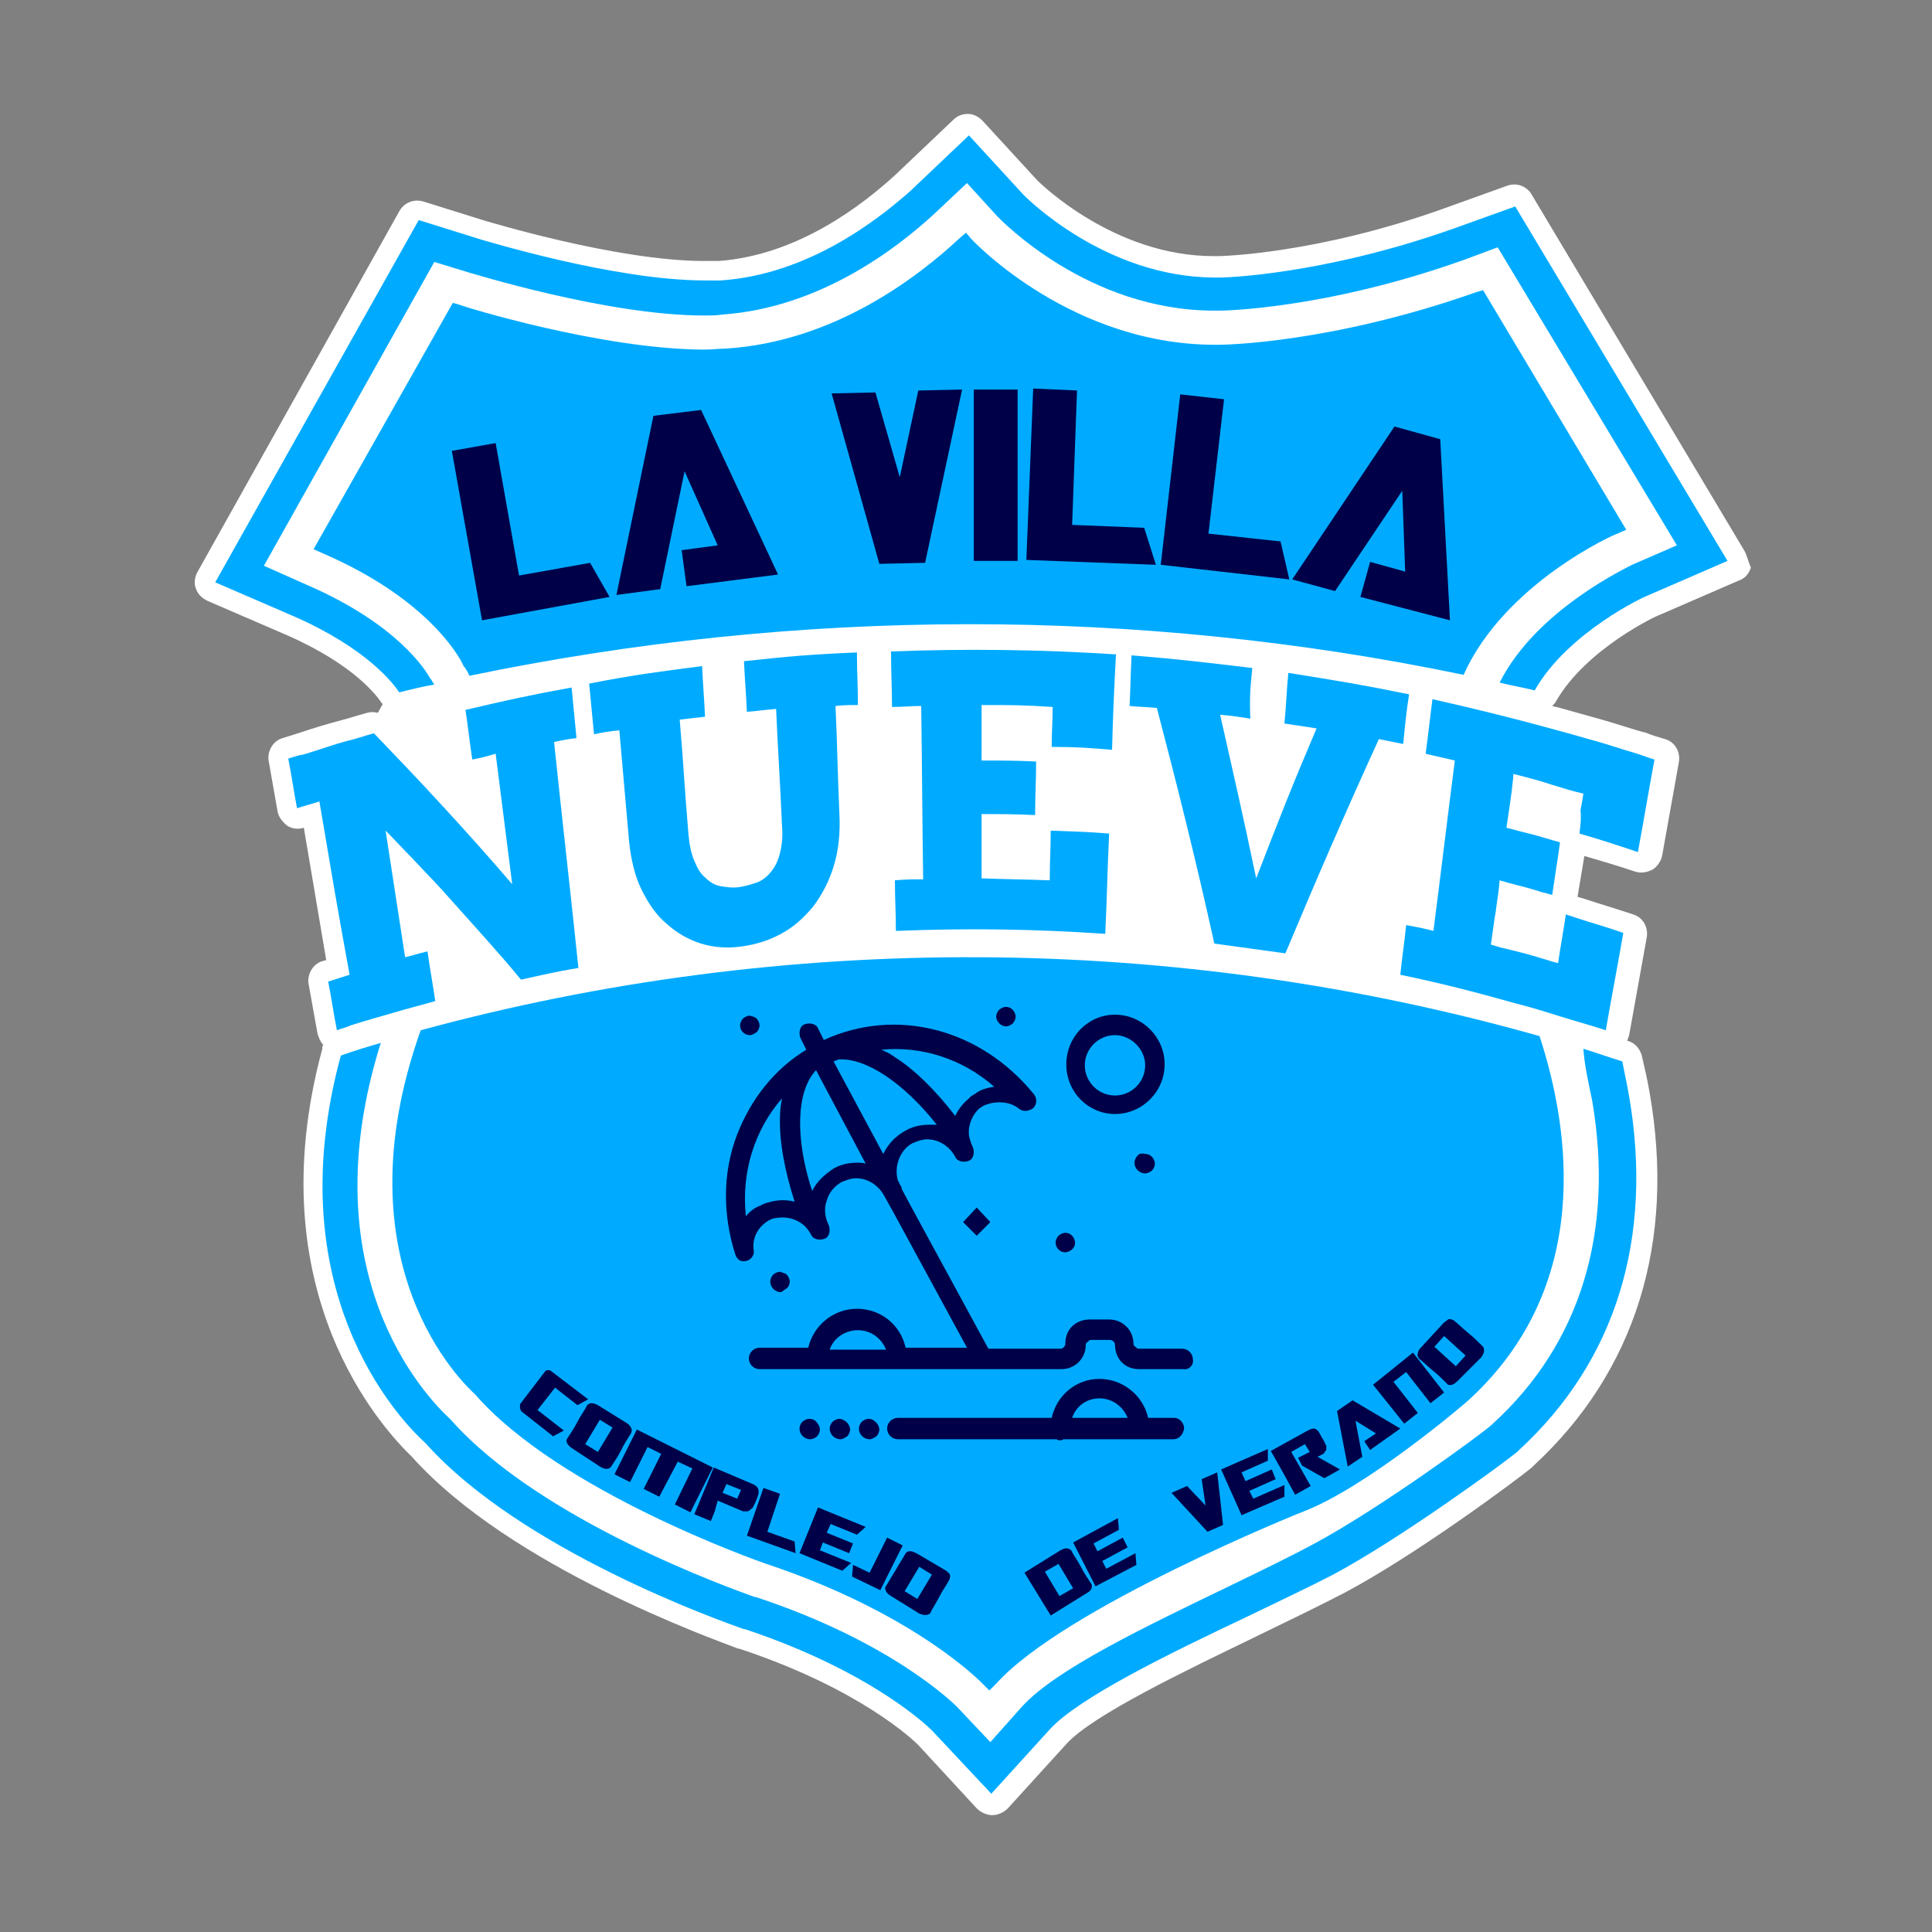 <svg xmlns="http://www.w3.org/2000/svg" xmlns:xlink="http://www.w3.org/1999/xlink" id="Capa_1" x="0px" y="0px" viewBox="0 0 198.4 198.4" style="enable-background:new 0 0 198.4 198.4;" xml:space="preserve"><rect x="0" y="0" width="198.4" height="198.4" fill="#808080" stroke="none"/><style type="text/css">	.st0{fill:#FFFFFF;}	.st1{fill:#00ABFF;}	.st2{fill:#000049;}</style><g>	<g>		<path class="st0" d="M179.1,56.5L157.3,20c-0.5-0.9-1.6-1.3-2.6-0.9l-6.4,2.3c-13.1,4.7-23,4.9-23.1,4.9l-0.2,0   c-0.1,0-0.3,0-0.4,0c-10.2,0-17.8-7.5-18.1-7.8l-5.6-6.1c-0.4-0.4-0.9-0.7-1.5-0.7c-0.6,0-1.1,0.2-1.5,0.6l-6,5.7   c-3.3,3-9.9,8.2-18.1,8.8c-0.4,0-0.9,0-1.5,0c-9,0-22.3-4.1-22.4-4.1l-6.4-2c-1-0.3-2,0.1-2.5,1L20.3,58.7   c-0.3,0.5-0.4,1.2-0.2,1.7c0.2,0.6,0.6,1,1.2,1.3l8.1,3.5c7.1,3.1,9.4,6.4,9.8,7c0,0,0.1,0.1,0.1,0.1l-0.5,0.9   c-0.4-0.1-0.7-0.1-1.1,0c-1.1,0.3-2,0.6-2.8,0.8c-1.5,0.4-2.8,0.8-4.6,1.4l-1.3,0.4c-1,0.3-1.6,1.4-1.4,2.4l0.9,5.1   c0.1,0.6,0.5,1.1,1,1.5c0.5,0.3,1.1,0.4,1.7,0.2l2.3,13.6c-0.1,0-0.3,0.1-0.4,0.1c-1,0.3-1.6,1.4-1.4,2.4l0.9,5   c0.1,0.4,0.3,0.9,0.6,1.2c-0.1,0.1-0.1,0.2-0.1,0.4c-6.8,25.1,6.3,39.1,9.2,41.9c10.2,11.4,31.2,18.8,33.5,19.7l0.1,0   c12.4,4.1,17.9,9.4,18.4,9.9l6,6.5c0.4,0.4,1,0.7,1.6,0.7c0,0,0,0,0,0c0.6,0,1.2-0.3,1.6-0.7l6-6.6c2.7-3,12.4-7.6,19.4-11   l0.2-0.1c3.3-1.6,6.4-3.1,8.9-4.4c7.4-3.9,18-11.8,19.3-12.9l0.2-0.2c10.4-9.6,14.6-22.9,11.9-38.3c-0.2-1.2-0.5-2.5-0.8-3.8   c-0.2-0.7-0.7-1.3-1.4-1.5c0,0-0.1,0-0.1,0c0-0.1,0.1-0.2,0.1-0.3c0-0.1,0.1-0.2,0.1-0.3l1.8-10c0.2-1.1-0.4-2.1-1.4-2.4   c-2.1-0.7-3.2-1-5-1.6l-0.7-0.2l0.7-4.2c2,0.6,3.1,0.9,5.2,1.6c0.6,0.2,1.2,0.1,1.8-0.2c0.5-0.3,0.9-0.9,1-1.5l1.7-9.5   c0.2-1.1-0.4-2.1-1.4-2.4c-0.7-0.2-1.4-0.4-2.1-0.7l-0.1,0c-1.4-0.4-2.9-0.9-4.3-1.3c-1.4-0.4-2.9-0.8-4.3-1.2   c-0.3-0.1-0.5-0.1-0.8-0.2c0.2-0.2,0.3-0.3,0.4-0.5c3.1-5.4,10.4-8.8,10.5-8.8l8.3-3.6c0.6-0.2,1-0.7,1.2-1.3   C179.5,57.6,179.4,57,179.1,56.5z"></path>	</g>	<g>		<g>			<path class="st1" d="M44.4,70l-0.1-0.2l-0.1-0.1c-0.5-0.9-3.4-5.6-12.6-9.6l-4.5-2l17.5-31.2l3.6,1.1c0.1,0,14.1,4.4,24.1,4.4    c0.7,0,1.3,0,1.9-0.1c10-0.7,17.9-6.8,21.7-10.3l3.4-3.2l3.1,3.4c0.4,0.4,9.3,9.7,22.3,9.7c0.2,0,0.4,0,0.5,0l0.1,0    c0.1,0,10.7-0.1,25-5.2l3.5-1.3L172.2,56l-4.6,2c-0.1,0.1-9.8,4.5-13.6,12.1c1.2,0.3,2.4,0.5,3.6,0.8c3.4-6,11.4-9.7,11.5-9.7    l8.3-3.6l-21.8-36.4l-6.4,2.3c-13.6,4.8-23.7,5-23.8,5l-0.1,0c-0.2,0-0.3,0-0.5,0c-11.4,0-19.6-8.4-19.7-8.5l-5.6-6.1l-6,5.7    C90,22.7,82.9,28.2,74,28.8c-0.5,0-1.1,0-1.6,0c-9.4,0-22.9-4.2-23-4.2l-6.4-2L22.1,59.8l8.1,3.5c7.5,3.3,10.2,6.9,10.8,7.8    c1.2-0.3,2.4-0.6,3.6-0.8L44.4,70z"></path>		</g>		<g>			<path class="st1" d="M163.5,113c2.3,13.5-1.2,25-10.2,33.2l-0.1,0.1c-1.1,1-11.5,8.6-18.2,12.2c-2.4,1.3-5.5,2.8-8.8,4.4    c-8.7,4.2-17.7,8.5-21.2,12.3l-3.3,3.7l-3.4-3.6c-0.3-0.3-6.7-6.7-20.7-11.3l-0.1,0c-2.2-0.8-22-7.8-31.2-18.2l-0.1-0.1    c-2.6-2.4-14.5-15-7.1-38.6c-1.4,0.4-2.7,0.8-4.1,1.3c-6.5,23.9,5.7,37.1,8.7,39.8c9.8,11,30.4,18.3,32.7,19.1l0.1,0    c13.2,4.4,19,10.2,19.2,10.4l6.1,6.5l6-6.6c3-3.3,12.5-7.9,20.1-11.5c3.3-1.6,6.5-3.1,9-4.4c7.1-3.8,17.7-11.6,18.9-12.6l0.2-0.2    c9.9-9.1,13.8-21.7,11.3-36.3c-0.2-1.2-0.5-2.5-0.7-3.6c-1.3-0.4-2.7-0.9-4-1.3C162.7,109.3,163.1,111.1,163.5,113z"></path>		</g>		<g>			<path class="st1" d="M43.2,105.8c-8.6,24.2,4.5,36.4,5.6,37.4c8.6,9.9,29,17.1,29.9,17.4c15.3,5.1,22.1,12.2,22.2,12.3l0.7,0.7    l0.7-0.7c7-7.8,31.3-17.6,31.6-17.7c6.5-2.5,16.6-11.1,17-11.5c12.6-11.6,10.4-27.5,7.2-37.3C120.6,95.8,80.7,95.6,43.2,105.8z"></path>		</g>		<g>			<path class="st1" d="M150.3,69.3c4.2-9.4,15.6-14.5,15.8-14.5l0.9-0.4l-14.7-24.6l-0.7,0.2c-15,5.3-26.1,5.4-26.2,5.4    c-15.2,0.3-25.5-10.7-25.6-10.8l-0.6-0.7l-0.7,0.6c-4.2,3.9-12.8,10.6-24,11.3c-0.7,0-1.4,0.1-2.1,0.1c-10.6,0-25.1-4.5-25.2-4.6    l-0.7-0.2L32.2,56.4l0.9,0.4c11.6,5,14.5,11.5,14.5,11.6l0.1,0.1c0.2,0.3,0.4,0.6,0.5,0.9C81.9,62.4,116.7,62.3,150.3,69.3z"></path>		</g>	</g>	<g>		<g>			<path class="st1" d="M29.6,77.9c0.4,2,0.5,3,0.9,5.1c0.9-0.3,1.4-0.4,2.3-0.7c1.2,7.1,1.8,10.7,3.1,17.8    c-0.9,0.3-1.3,0.4-2.2,0.7c0.4,2,0.5,3,0.9,5c0.5-0.2,1-0.3,1.4-0.5c1.6-0.5,3-0.9,4.4-1.3c1.3-0.4,2.6-0.7,4.3-1.2    c-0.3-2-0.5-3-0.8-5.1c-0.9,0.2-1.4,0.4-2.3,0.6c0,0,0,0,0,0c-0.8-5.2-1.2-7.8-2-13c0.9,0.9,1.8,1.9,2.7,2.8    c1.3,1.4,2.7,2.8,4,4.3c2.4,2.7,4.9,5.4,7.2,8.2c2.3-0.5,3.5-0.8,5.9-1.2c-0.8-7.7-1.7-15.5-2.5-23.2c0.9-0.2,1.4-0.3,2.3-0.4    c-0.2-2.1-0.3-3.1-0.5-5.2c-4.4,0.8-6.6,1.3-10.9,2.3c0.3,2,0.4,3.1,0.7,5.1c1-0.2,1.4-0.3,2.4-0.6c0.7,5.4,1,8,1.7,13.4    c-2.4-2.8-4.9-5.6-7.4-8.3c-2.2-2.4-4.5-4.8-6.8-7.2c-1.1,0.3-1.9,0.6-2.8,0.8c-1.5,0.4-2.8,0.9-4.5,1.4    C30.4,77.6,30,77.8,29.6,77.9z"></path>		</g>		<g>			<path class="st1" d="M72.1,68.4c-4.6,0.6-7,0.9-11.6,1.8c0.2,2.1,0.3,3.1,0.5,5.2c1-0.2,1.5-0.3,2.6-0.4c0.4,4.6,0.6,6.8,1,11.4    c0.2,1.9,0.6,3.6,1.3,5c0.7,1.4,1.5,2.6,2.6,3.5c1,0.9,2.2,1.6,3.5,2c1.3,0.4,2.7,0.5,4.1,0.3c1.5-0.2,2.8-0.6,4.1-1.3    c1.3-0.7,2.3-1.6,3.3-2.8c0.9-1.2,1.6-2.5,2.1-4.1c0.5-1.6,0.7-3.4,0.6-5.4c-0.2-4.5-0.2-6.7-0.4-11.1c0.9-0.1,1.4-0.1,2.3-0.1    C88.1,70.1,88,69.1,88,67c-4.7,0.2-7,0.4-11.6,0.9c0.1,2.1,0.2,3.1,0.3,5.2c1.2-0.1,1.8-0.2,3-0.3c0.2,4.7,0.4,7.1,0.6,11.9    c0.1,1.2,0,2.1-0.2,2.9c-0.2,0.8-0.5,1.4-0.9,1.9c-0.4,0.5-0.9,0.9-1.4,1.1c-0.6,0.2-1.2,0.4-1.9,0.5c-0.7,0.1-1.3,0-1.9-0.1    c-0.6-0.1-1.1-0.4-1.6-0.9c-0.5-0.4-0.8-1-1.1-1.7c-0.3-0.7-0.5-1.6-0.6-2.7c-0.4-4.7-0.5-7.1-0.9-11.8c1-0.1,1.6-0.2,2.6-0.3    C72.3,71.5,72.2,70.5,72.1,68.4z"></path>		</g>		<g>			<path class="st1" d="M114.2,77c0.1-3.9,0.2-5.9,0.4-9.8c-7.7-0.5-15.4-0.6-23.1-0.3c0,2.3,0.1,3.4,0.1,5.7c1.2,0,1.8-0.1,3-0.1    c0.1,7.1,0.1,10.7,0.2,17.8c-1.1,0-1.7,0-2.9,0.1c0,2.1,0.1,3.1,0.1,5.2c7.2-0.3,14.3-0.2,21.5,0.3c0.2-4.1,0.2-6.2,0.4-10.3    c-2.4-0.2-3.6-0.2-6-0.3c0,2-0.1,3.1-0.1,5.1c-2.8-0.1-4.2-0.1-7-0.2c0-2.7,0-4,0-6.6c2.2,0,3.3,0,5.5,0.1c0-2.2,0.1-3.3,0.1-5.5    c-2.2-0.1-3.4-0.1-5.6-0.1c0-2.3,0-3.4,0-5.7c2.9,0,4.4,0,7.3,0.2c0,1.6-0.1,2.4-0.1,4.1C110.6,76.7,111.8,76.8,114.2,77z"></path>		</g>		<g>			<path class="st1" d="M128.6,68.6c-5-0.6-7.5-0.9-12.4-1.3c-0.1,2.1-0.1,3.1-0.2,5.2c1.1,0.1,1.7,0.1,2.8,0.2    c2.1,8,4.1,16,5.9,24.2c2.9,0.4,4.4,0.6,7.3,1c3.1-7.4,6.3-14.8,9.6-22c1,0.2,1.5,0.3,2.5,0.5c0.2-2.1,0.3-3.1,0.6-5.1    c-4.9-1-7.4-1.4-12.4-2.2c-0.2,2.1-0.2,3.1-0.4,5.2c1.3,0.2,2,0.3,3.3,0.5c-2.6,6.1-3.8,9.2-6.2,15.4c-1.4-6.7-2.2-10.1-3.7-16.8    c1.2,0.1,1.8,0.2,3.1,0.4C128.3,71.7,128.4,70.6,128.6,68.6z"></path>		</g>		<g>			<path class="st1" d="M162.2,85.6c2.4,0.7,3.6,1.1,6,1.9c0.7-3.8,1-5.7,1.7-9.5c-0.7-0.2-1.4-0.5-2.1-0.7    c-1.4-0.4-2.8-0.9-4.3-1.3c-1.4-0.4-2.8-0.8-4.3-1.2c-4-1.1-8.1-2.1-12.1-3c-0.3,2.3-0.4,3.4-0.7,5.6c1.2,0.3,1.8,0.4,3,0.7    c-0.9,7-1.3,10.5-2.2,17.5c-1.1-0.3-1.7-0.4-2.8-0.6c-0.2,2-0.4,3.1-0.6,5.1c3.9,0.8,7.8,1.8,11.7,2.9c1.6,0.4,3.2,0.9,4.8,1.4    c1.6,0.5,3.1,0.9,4.6,1.4c0,0,0,0,0,0c0.7-4,1.1-6,1.8-10c-2-0.7-3.2-1-5-1.6c-0.3-0.1-0.6-0.2-0.9-0.3c-0.3,2-0.5,3-0.8,5    c-0.5-0.1-1-0.3-1.4-0.4c-1.6-0.5-2.8-0.8-4.5-1.2c-0.3-0.1-0.7-0.2-1-0.3c0.2-1.3,0.3-2.3,0.5-3.4c0.1-0.9,0.3-1.9,0.4-3.2    c1.3,0.4,2.3,0.6,3.3,0.9c0.6,0.2,1.3,0.4,2.1,0.6c0.3-2.1,0.5-3.2,0.8-5.4c-1.1-0.3-2-0.6-2.8-0.8c-0.8-0.2-1.6-0.4-2.7-0.7    c0.3-2.1,0.5-3.2,0.7-5.2c0-0.1,0-0.2,0-0.3c0,0,0.1,0,0.1,0c1.6,0.4,2.7,0.7,3.9,1.1c1,0.3,1.9,0.6,3.2,0.9    c-0.1,0.7-0.2,1.2-0.3,1.7C162.4,84,162.3,84.7,162.2,85.6z"></path>		</g>	</g>	<g>		<g>			<path class="st2" d="M53.3,59.1l7.3-1.3l2,3.5l-13.1,2.4l-3.1-17.4l4.5-0.8L53.3,59.1z"></path>		</g>		<g>			<path class="st2" d="M67.1,42.7l4.9-0.6L79.9,59l-9.4,1.2l-0.5-3.7l3.7-0.5l-3.4-7.6l-2.5,12.1l-4.5,0.6L67.1,42.7z"></path>		</g>		<g>			<g>				<path class="st2" d="M94.3,40.1l4.5-0.1L95,57.8l-0.1,0l0,0l-4.5,0.1v0l-0.1,0l-4.9-17.5l4.5-0.1l2.5,8.7L94.3,40.1z"></path>			</g>			<g>				<path class="st2" d="M104.5,57.6l-4.5,0l0-17.6l4.5,0L104.5,57.6z"></path>			</g>			<g>				<path class="st2" d="M110.1,53.9l7.4,0.3l1.2,3.8l-13.3-0.5l0.7-17.6l4.5,0.2L110.1,53.9z"></path>			</g>			<g>				<path class="st2" d="M124.1,54.8l7.4,0.8l0.9,3.9l-13.2-1.5l2-17.5l4.5,0.5L124.1,54.8z"></path>			</g>			<g>				<path class="st2" d="M143.2,43.8l4.7,1.3l1,18.6l-9.2-2.4l1-3.6l3.6,1l-0.3-8.3l-6.9,10.3l-4.4-1.2L143.2,43.8z"></path>			</g>		</g>	</g>	<g>		<path class="st2" d="M60.4,143.7l-1.1,0.6l-2.3-1.8l-1.8,2.3l2.7,2.1l-1.1,0.6l-3.3-2.6c0-0.1-0.1-0.2-0.1-0.3c0-0.1,0-0.2,0-0.4   l2.6-3.4c0.1-0.1,0.2-0.1,0.3-0.1c0.1,0,0.2,0,0.3,0.1L60.4,143.7z"></path>		<path class="st2" d="M58.7,148.7c-0.4-0.3-0.6-0.6-0.5-0.9c0.4-0.6,0.8-1.2,1.1-1.8c0.3-0.6,0.7-1.1,1-1.7   c0.2-0.2,0.3-0.2,0.5-0.2c0.2,0,0.4,0.1,0.6,0.2l2.9,1.8c0.2,0.1,0.4,0.3,0.5,0.5c0.1,0.2,0.1,0.3,0,0.6c-0.4,0.6-0.7,1.1-1,1.7   c-0.3,0.6-0.7,1.2-1.1,1.8c-0.3,0.2-0.6,0.2-1.1-0.1L58.7,148.7z M60.1,148.3l1.3,0.8l1.5-2.5l-1.3-0.8L60.1,148.3z"></path>		<path class="st2" d="M67.7,153.7l-1.6-0.8l0,0l0,0l1.8-3.6l-1.4-0.7l-1.8,3.6l-1.6-0.8l2.3-4.6l7.8,3.9l0,0l0,0l0,0l-2.3,4.6   l-1.6-0.8l1.7-3.5l0,0l0.1-0.2l-1.5-0.7L67.7,153.7z"></path>		<path class="st2" d="M73.4,155.2l-0.4,1l-1.7-0.7l2-4.8l4,1.7c0.2,0.1,0.4,0.2,0.5,0.4c0.1,0.1,0.1,0.3,0.1,0.6   c-0.1,0.3-0.2,0.6-0.3,0.8c-0.1,0.2-0.1,0.3-0.2,0.4c0,0.1-0.1,0.2-0.1,0.2c0,0,0,0.1-0.1,0.1c-0.1,0.1-0.2,0.2-0.4,0.3   c-0.1,0-0.3,0-0.5,0l0,0l-2.6-1.1L73.4,155.2L73.4,155.2z M75.7,153.9l0.4-0.9l-1.5-0.6l-0.4,0.9L75.7,153.9z"></path>		<path class="st2" d="M78.8,157.3l2.8,1l0.1,1.2l-5-1.8l1.7-4.9l1.7,0.6L78.8,157.3z"></path>		<path class="st2" d="M84,154.8l4.9,2l-0.9,0.8l-2.7-1.1l-0.4,0.9l2.7,1.1l-0.4,1l-2.7-1.1l-0.3,0.8l3.2,1.3l-0.9,0.8l-4.4-1.8   L84,154.8z"></path>		<path class="st2" d="M90.4,163.3l-2.9-1.4l0.1-1.2l1.7,0.8l1.8-3.6l1.6,0.8L90.4,163.3z"></path>		<path class="st2" d="M91.5,163.9c-0.5-0.3-0.6-0.6-0.6-0.9c0.4-0.6,0.7-1.2,1.1-1.8c0.3-0.6,0.7-1.1,1-1.7   c0.2-0.2,0.3-0.2,0.5-0.2c0.2,0,0.4,0.1,0.6,0.2l2.9,1.7c0.2,0.1,0.4,0.3,0.5,0.4c0.1,0.2,0.1,0.3,0,0.6c-0.3,0.6-0.7,1.1-1,1.7   c-0.3,0.6-0.7,1.2-1,1.8c-0.3,0.2-0.6,0.2-1.1,0L91.5,163.9z M92.9,163.4l1.3,0.8l1.5-2.5l-1.3-0.8L92.9,163.4z"></path>		<path class="st2" d="M107.9,165.9l-2.7-4.4l3.7-2.3c0.2-0.1,0.4-0.2,0.6-0.2c0.2,0,0.4,0.1,0.5,0.2c0.3,0.6,0.7,1.1,1,1.7   c0.3,0.6,0.7,1.2,1.1,1.8c0.1,0.4-0.1,0.7-0.5,0.9L107.9,165.9z M110.2,163.1l-1.5-2.5l-1.4,0.8l1.5,2.5L110.2,163.1z"></path>		<path class="st2" d="M110.2,158.4l4.6-2.5l0.1,1.2l-2.6,1.4l0.4,0.8l2.6-1.4l0.5,1l-2.6,1.4l0.4,0.8l3-1.6l0.1,1.2l-4.2,2.2   L110.2,158.4z"></path>		<path class="st2" d="M123.4,151.9l1.6-0.7l0.6,5.4l0,0l0,0l-1.6,0.7l0,0l0,0l-3.7-4l1.6-0.7l1.9,2L123.4,151.9z"></path>		<path class="st2" d="M125.4,150.9l4.8-2.1l0,1.2l-2.7,1.2l0.4,0.9l2.7-1.2l0.4,1l-2.7,1.2l0.4,0.8l3.2-1.4l0,1.2l-4.4,1.9   L125.4,150.9z"></path>		<path class="st2" d="M134.6,152.6l-1.6,0.9l-1.2-2.2l0,0l0,0l-1.3-2.3l3.8-2.1c0.2-0.1,0.4-0.2,0.6-0.2c0.2,0,0.3,0.1,0.5,0.3   c0.2,0.3,0.3,0.6,0.4,0.7c0.1,0.2,0.2,0.3,0.2,0.4c0.1,0.1,0.1,0.2,0.1,0.2c0,0,0,0.1,0.1,0.1c0,0.2,0,0.3,0,0.5   c-0.1,0.1-0.2,0.3-0.3,0.4l0,0l-0.6,0.3l2.3,1.3l-1.6,0.9l-2.3-1.3l-0.4-0.8l1.2-0.6l-0.5-0.8l-1.4,0.8L134.6,152.6z"></path>		<path class="st2" d="M137.3,144.9l1.6-1.1l4.9,2.9l-3.1,2.2l-0.6-0.9l1.2-0.8l-2.1-1.3l0.7,3.7l-1.5,1L137.3,144.9z"></path>		<path class="st2" d="M148.3,143l-1.4,1.1l0,0l0,0l-2.5-3.2l-1.3,1l2.5,3.2l-1.4,1.1l-3.2-4l4.1-3.3L148.3,143z"></path>		<path class="st2" d="M149.7,141.8c-0.4,0.4-0.7,0.5-1,0.4c-0.5-0.5-1-1-1.5-1.4c-0.5-0.4-1-0.9-1.5-1.3c-0.1-0.2-0.2-0.4-0.1-0.5   c0-0.2,0.1-0.4,0.3-0.6l2.3-2.5c0.2-0.2,0.4-0.3,0.5-0.4c0.2-0.1,0.4,0,0.6,0.1c0.5,0.4,1,0.9,1.5,1.3c0.5,0.4,1,0.9,1.5,1.4   c0.2,0.3,0.1,0.7-0.2,1.1L149.7,141.8z M149.5,140.3l1-1.1l-2.2-2l-1,1.1L149.5,140.3z"></path>	</g>	<g>		<g>			<path class="st2" d="M116.8,118.7c-0.2,0.2-0.3,0.5-0.3,0.7c0,0.6,0.5,1.1,1.1,1.1c0.3,0,0.6-0.2,0.7-0.3    c0.2-0.2,0.3-0.5,0.3-0.7c0-0.3-0.2-0.6-0.3-0.7c-0.2-0.2-0.4-0.3-0.7-0.3C117.2,118.4,116.9,118.5,116.8,118.7z"></path>		</g>		<g>			<path class="st2" d="M109.4,128.6c0.3,0,0.6-0.2,0.7-0.3c0.2-0.2,0.3-0.4,0.3-0.7c0-0.3-0.2-0.6-0.3-0.7    c-0.2-0.2-0.4-0.3-0.7-0.3c-0.3,0-0.6,0.2-0.7,0.3c-0.2,0.2-0.3,0.5-0.3,0.7C108.4,128.1,108.8,128.6,109.4,128.6z"></path>		</g>		<g>			<path class="st2" d="M103.3,105.4c0.3,0,0.6-0.2,0.7-0.3c0.2-0.2,0.3-0.5,0.3-0.7c0-0.3-0.2-0.6-0.3-0.7    c-0.2-0.2-0.4-0.3-0.7-0.3c-0.3,0-0.6,0.2-0.7,0.3c-0.2,0.2-0.3,0.5-0.3,0.7C102.3,104.9,102.8,105.4,103.3,105.4z"></path>		</g>		<g>			<polygon class="st2" points="98.9,125.5 100.3,126.9 101.7,125.5 100.3,124    "></polygon>		</g>		<g>			<path class="st2" d="M89.2,145.7c-0.3,0-0.6,0.2-0.7,0.3c-0.2,0.2-0.3,0.5-0.3,0.7c0,0.6,0.5,1.1,1.1,1.1c0.3,0,0.5-0.2,0.7-0.3    c0.2-0.2,0.3-0.5,0.3-0.7c0-0.3-0.2-0.6-0.3-0.7C89.7,145.8,89.5,145.7,89.2,145.7z"></path>		</g>		<g>			<path class="st2" d="M86.2,145.7c-0.3,0-0.6,0.2-0.7,0.3c-0.2,0.2-0.3,0.5-0.3,0.7c0,0.6,0.5,1.1,1.1,1.1c0.3,0,0.5-0.2,0.7-0.3    c0.2-0.2,0.3-0.5,0.3-0.7c0-0.3-0.2-0.6-0.3-0.7C86.7,145.8,86.4,145.7,86.2,145.7z"></path>		</g>		<g>			<path class="st2" d="M83.1,145.7c-0.3,0-0.6,0.2-0.7,0.3c-0.2,0.2-0.3,0.5-0.3,0.7c0,0.6,0.5,1.1,1.1,1.1c0.3,0,0.6-0.2,0.7-0.3    c0.2-0.2,0.3-0.5,0.3-0.7c0-0.3-0.2-0.6-0.3-0.7C83.7,145.8,83.4,145.7,83.1,145.7z"></path>		</g>		<g>			<path class="st2" d="M80.8,132.3c0.2-0.2,0.3-0.4,0.3-0.7c0-0.3-0.2-0.6-0.3-0.7c-0.2-0.2-0.5-0.2-0.7-0.3    c-0.3,0-0.6,0.2-0.7,0.3c-0.2,0.2-0.3,0.5-0.3,0.7c0,0.6,0.5,1.1,1.1,1.1C80.4,132.6,80.6,132.4,80.8,132.3z"></path>		</g>		<g>			<path class="st2" d="M77,106.3c0.3,0,0.5-0.2,0.7-0.3c0.2-0.2,0.3-0.5,0.3-0.7c0-0.3-0.2-0.6-0.3-0.7c-0.2-0.2-0.4-0.2-0.7-0.3    c-0.3,0-0.6,0.2-0.7,0.3c-0.2,0.2-0.3,0.5-0.3,0.7C76,105.9,76.5,106.3,77,106.3z"></path>		</g>		<g>			<path class="st2" d="M122.5,139.6c0-0.6-0.5-1.1-1.1-1.1h-4.5c-0.1,0-0.2-0.1-0.3-0.2c-0.1,0-0.2-0.2-0.2-0.3    c0-1.4-1.1-2.5-2.5-2.5h-2c-0.6,0-1.3,0.2-1.8,0.7c-0.5,0.5-0.7,1.1-0.7,1.8c0,0.2-0.2,0.5-0.5,0.5h-7.4l-8.1-14.9l-0.8-1.5    c0-0.1,0-0.2-0.1-0.3l-0.3-0.6c-0.4-1.4,0.2-3.1,1.5-3.8c0.5-0.2,1-0.4,1.5-0.4c1.2,0,2.3,0.7,2.9,1.8c0.2,0.5,0.9,0.6,1.4,0.4    c0.5-0.2,0.6-0.9,0.4-1.4c-0.2-0.4-0.3-0.8-0.4-1.2c0,0,0-0.1,0-0.1c-0.1-1,0.4-2.1,1.1-2.7c0.2-0.1,0.3-0.2,0.5-0.3    c0.5-0.2,1-0.3,1.5-0.3c0.8,0,1.5,0.2,2.1,0.7c0.4,0.3,1,0.2,1.4-0.1c0.4-0.4,0.4-1,0.1-1.4c-5.5-6.8-14.2-9-21.6-5.6l-0.6-1.2    c-0.2-0.5-0.9-0.6-1.4-0.4c-0.5,0.2-0.6,0.9-0.4,1.4l0.6,1.2c-3.3,2-5.7,5.1-7.1,8.7c-1.5,3.9-1.5,8.2-0.2,12.3    c0.2,0.6,0.6,0.8,1.1,0.7c0.5-0.1,0.9-0.6,0.8-1.1c-0.2-1.3,0.5-2.5,1.6-3.1c0.2-0.1,0.4-0.2,0.6-0.2c1-0.2,2,0,2.8,0.6    c0.4,0.3,0.6,0.6,0.9,1.1c0.2,0.5,0.9,0.6,1.4,0.4c0.5-0.2,0.6-0.9,0.4-1.4c-0.4-0.8-0.5-1.7-0.2-2.5c0.2-0.8,0.8-1.5,1.5-1.9    c0.5-0.2,1-0.4,1.5-0.4c1.2,0,2.3,0.7,2.9,1.8l1,1.8l7.5,13.8H93c-0.5-2.3-2.5-4-5-4c-2.5,0-4.5,1.8-5,4h-5    c-0.6,0-1.1,0.5-1.1,1.1c0,0.6,0.5,1.1,1.1,1.1H84h8.3h8.7h8c1.4,0,2.5-1.1,2.5-2.5c0-0.2,0.1-0.2,0.2-0.3    c0.1-0.1,0.2-0.2,0.3-0.2h2c0.2,0,0.5,0.2,0.5,0.5c0,0.6,0.2,1.3,0.7,1.8c0.5,0.5,1.1,0.7,1.8,0.7h4.5    C122.1,140.7,122.6,140.2,122.5,139.6z M88,119.4c-0.9,0-1.7,0.2-2.4,0.6c-0.9,0.6-1.7,1.3-2.2,2.3c-1.8-5.5-1.6-10.3,0.4-12.4    l5.1,9.6C88.6,119.4,88.3,119.4,88,119.4z M76.6,124.9c-0.5-4.5,0.9-8.9,3.7-12.1c-0.1,0.6-0.2,1.2-0.2,1.8    c-0.1,2.6,0.5,5.7,1.5,8.8c-0.8-0.2-1.6-0.2-2.4,0c-0.4,0.1-0.8,0.2-1.1,0.4C77.5,124,77,124.4,76.6,124.9z M102.1,111.6    c-0.6,0.1-1.2,0.2-1.8,0.6c-0.2,0.2-0.6,0.3-0.8,0.6c-0.6,0.5-1.1,1.1-1.4,1.8c-2-2.6-4.2-4.8-6.3-6.1c-0.4-0.3-0.8-0.5-1.3-0.7    C94.6,107.4,98.8,108.7,102.1,111.6z M95.4,115.5c-0.9,0-1.7,0.2-2.4,0.6c-1.1,0.6-1.8,1.4-2.3,2.4l-5.1-9.5    c0.2-0.1,0.3-0.1,0.5-0.2c2.8-0.2,6.7,2.4,10.1,6.7C96,115.5,95.7,115.5,95.4,115.5z M85.2,138.6c0.4-1.2,1.6-2,2.9-2    c1.3,0,2.4,0.8,2.9,2H85.2z"></path>		</g>		<g>			<path class="st2" d="M114.5,114.4c2.8,0,5.1-2.3,5.1-5.1c0-2.8-2.3-5.1-5.1-5.1c-2.8,0-5,2.3-5,5.1    C109.5,112.2,111.8,114.4,114.5,114.4z M114.5,106.3c1.6,0,3.1,1.4,3.1,3.1c0,1.7-1.4,3.1-3.1,3.1c-1.7,0-3.1-1.4-3.1-3.1    C111.4,107.7,112.8,106.3,114.5,106.3z"></path>		</g>		<g>			<path class="st2" d="M120.6,145.6h-2.7c-0.5-2.3-2.6-4-5-4c-2.4,0-4.4,1.7-4.9,4H92.2c-0.6,0-1.1,0.5-1.1,1.1    c0,0.6,0.5,1.1,1.1,1.1h16.3c0.1,0.1,0.2,0.1,0.4,0.1c0.1,0,0.2,0,0.3-0.1h7.7h3.6c0.6,0,1-0.5,1.1-1.1    C121.6,146.1,121.1,145.6,120.6,145.6z M110.1,145.6c0.4-1.2,1.5-2,2.8-2c1.3,0,2.4,0.8,2.9,2H110.1z"></path>		</g>	</g></g></svg>
